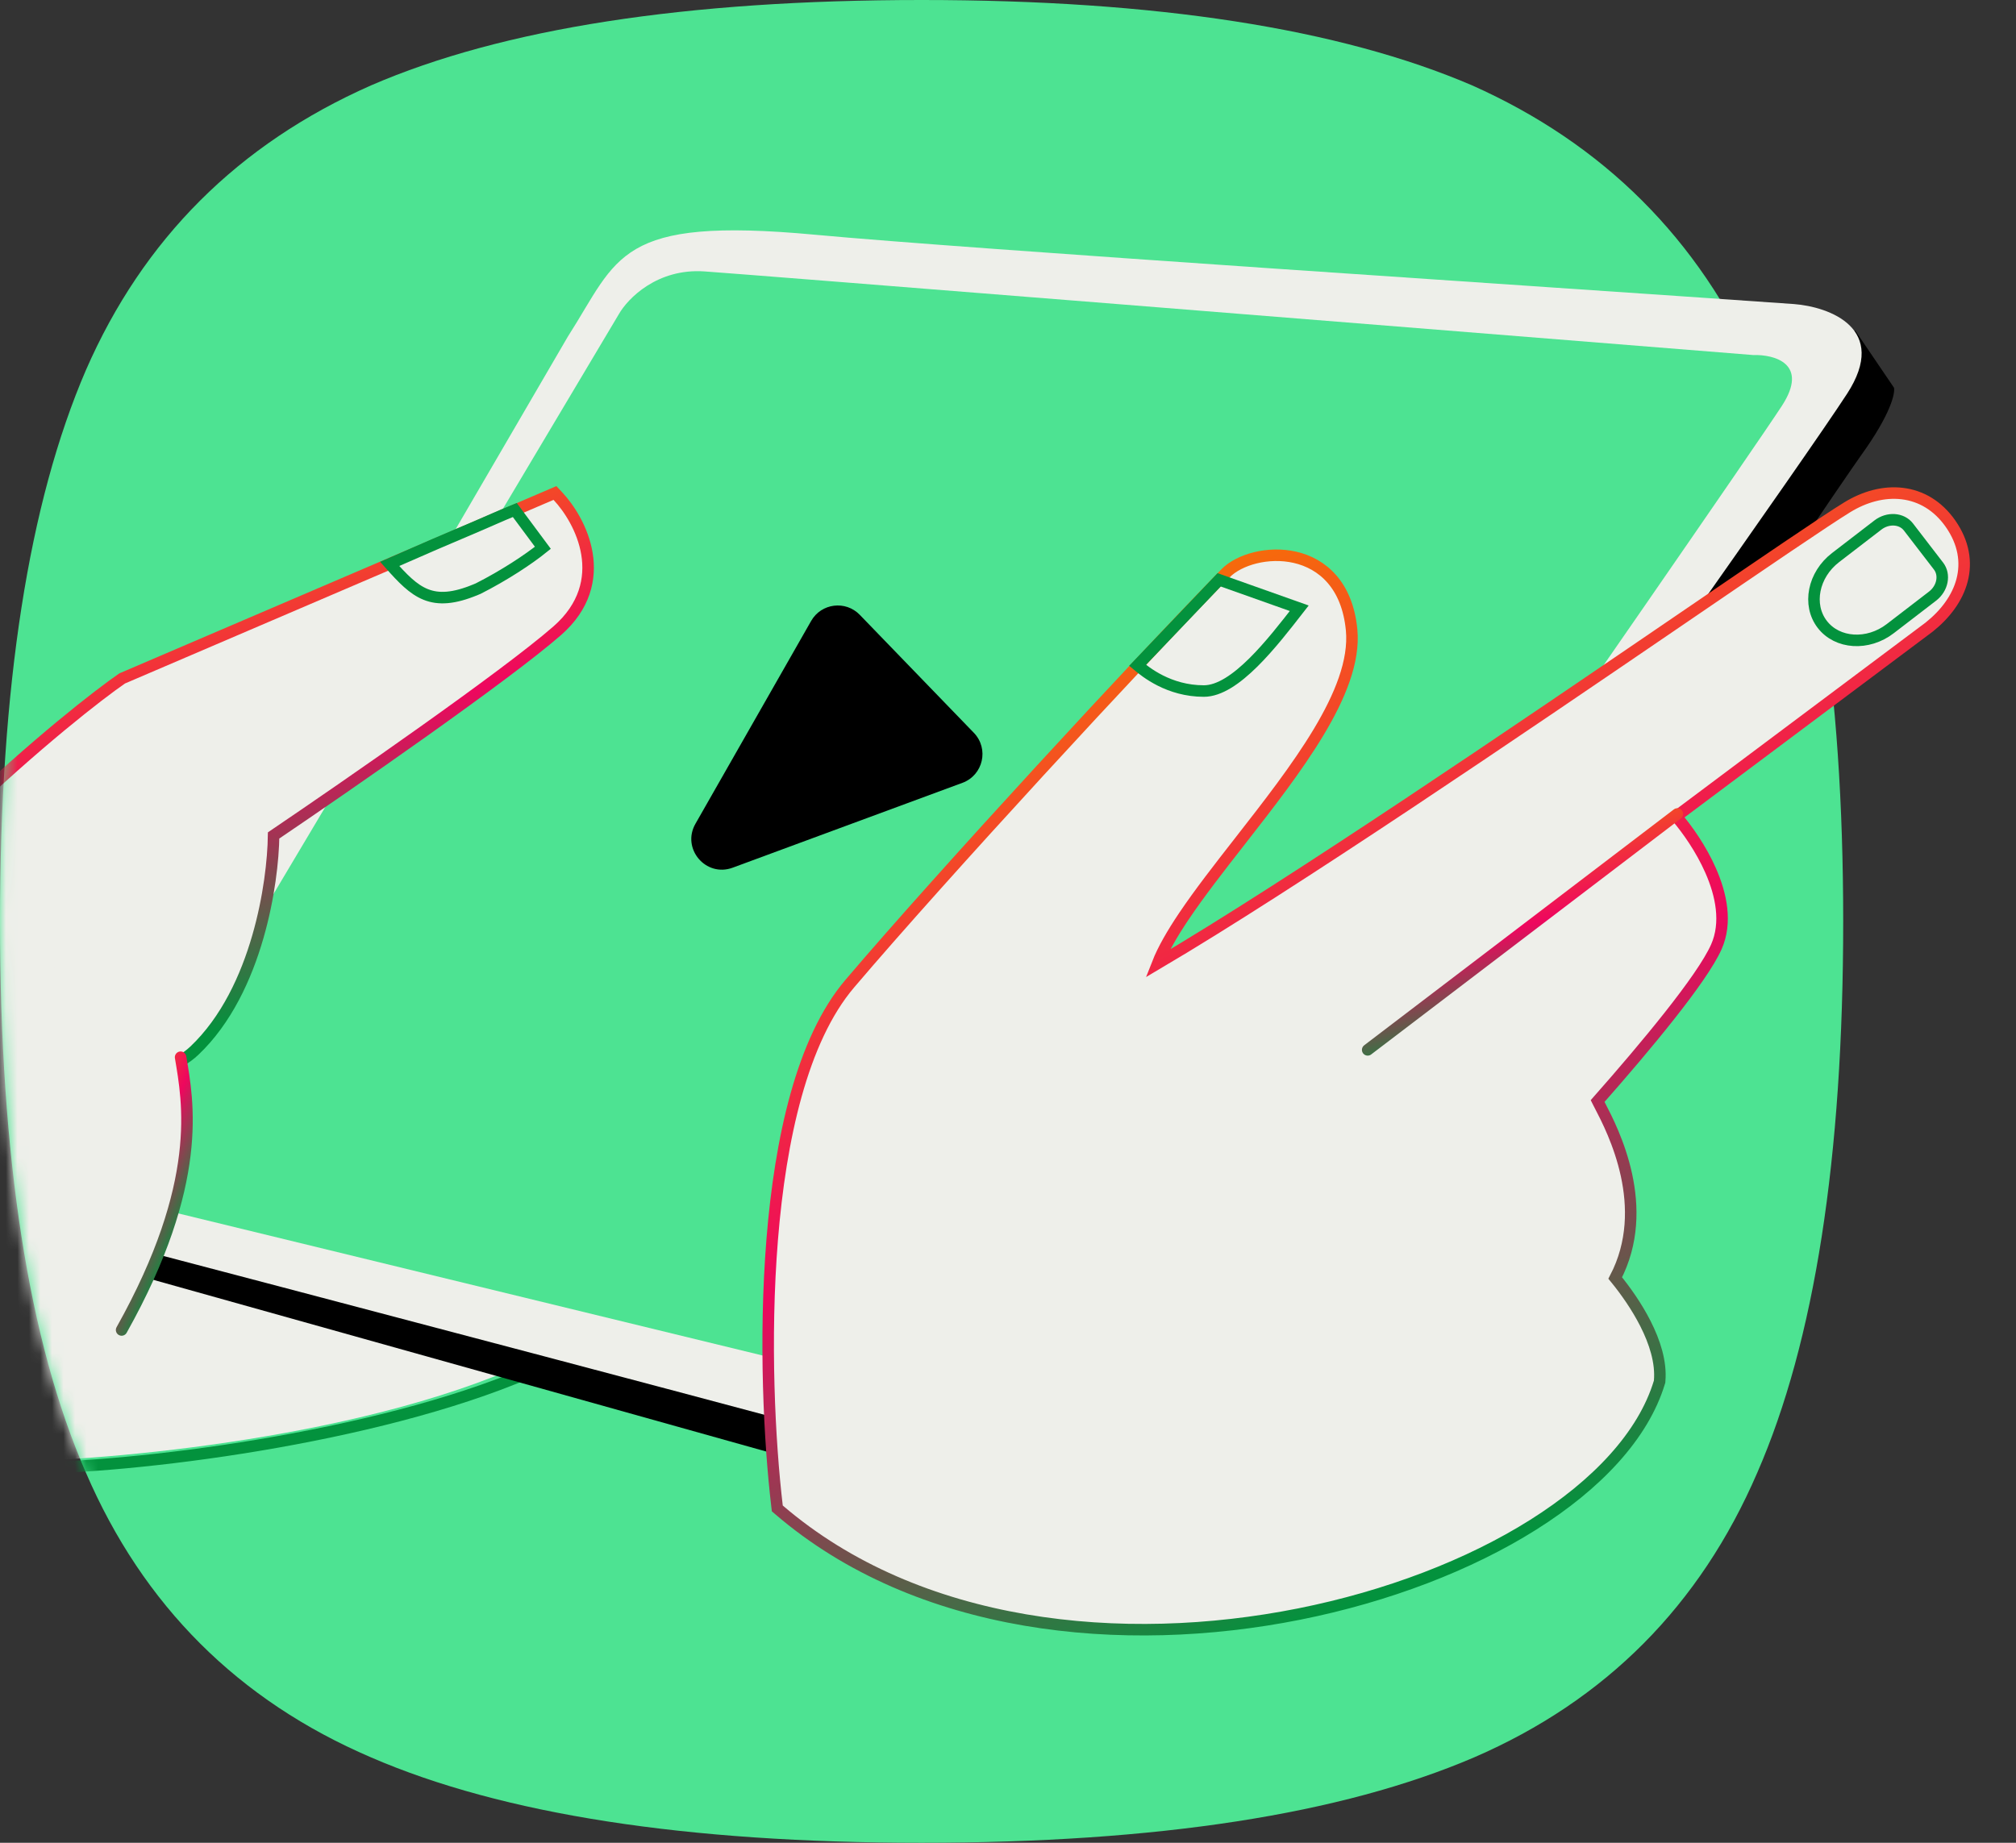 <?xml version="1.0" encoding="UTF-8"?> <svg xmlns="http://www.w3.org/2000/svg" width="175" height="160" viewBox="0 0 175 160" fill="none"><rect x="0" y="0" width="175" height="160" fill="#333333" stroke="none"/><g clip-path="url(#clip0_289_447)"><path d="M80 8.26497e-06C100.339 1.00431e-05 116.271 2.472 127.797 7.416C139.209 12.509 147.458 20.749 152.542 32.135C157.514 43.67 160 59.626 160 80C160 100.524 157.514 116.479 152.542 127.865C147.571 139.401 139.379 147.64 127.966 152.584C116.441 157.528 100.452 160 80 160C59.548 160 43.616 157.528 32.203 152.584C20.678 147.64 12.429 139.401 7.458 127.865C2.486 116.479 -1.00593e-05 100.524 -8.26497e-06 80C-6.48377e-06 59.626 2.486 43.67 7.458 32.135C12.429 20.749 20.678 12.509 32.203 7.416C43.616 2.472 59.548 6.477e-06 80 8.26497e-06Z" fill="#4DE392"></path><mask id="mask0_289_447" style="mask-type:alpha" maskUnits="userSpaceOnUse" x="0" y="0" width="179" height="160"><path d="M80 6.64766e-06C100.339 8.42575e-06 116.271 2.472 127.797 7.416C139.209 12.509 173.415 5.614 178.5 17C178.5 29.865 169.75 56.626 169.75 77C169.75 97.524 157.514 116.479 152.543 127.865C147.571 139.401 139.379 147.64 127.966 152.584C116.441 157.528 100.452 160 80 160C59.548 160 43.616 157.528 32.203 152.584C20.678 147.64 12.429 139.401 7.458 127.865C2.486 116.479 5.09759e-05 100.524 5.27702e-05 80C5.45514e-05 59.626 2.486 43.67 7.458 32.135C12.429 20.749 20.678 12.509 32.203 7.416C43.616 2.472 59.548 4.85969e-06 80 6.64766e-06Z" fill="#4DE392"></path></mask><g mask="url(#mask0_289_447)"><path d="M-17.044 89.394L1.917 127.476C11.517 127.476 32.478 124.916 45.919 119.156" stroke="url(#paint0_linear_289_447)" stroke-linecap="round"></path><path d="M49.819 116.192C36.501 124.127 12.402 126.571 2.307 126.866L7.845 99.544C27.386 101.788 63.138 108.258 49.819 116.192Z" fill="#EEEFEA"></path><path d="M164.407 33.661L161.042 28.702L3.594 108.4L72.489 127.704L102.597 126.819C121.193 99.19 159.023 43.047 161.573 39.505C164.124 35.963 164.525 34.133 164.407 33.661Z" fill="black"></path><path d="M4.302 106.452C26.795 112.356 72.701 124.446 76.385 125.58L126.86 81.835C136.483 68.315 156.649 39.86 160.333 34.193C164.017 28.525 158.798 26.636 155.729 26.4C133.059 24.806 84.297 21.639 70.717 20.378C53.538 18.784 53.715 22.326 49.287 29.234L4.302 106.452Z" fill="#EEEFEA"></path><path d="M53.715 27.285L11.741 97.774L9.793 103.973L68.769 118.318L126.683 75.812C135.007 63.828 152.258 38.939 154.666 35.255C157.075 31.571 154.017 30.768 152.187 30.827C123.555 28.525 65.263 23.849 61.154 23.566C57.045 23.283 54.483 25.927 53.715 27.285Z" fill="#4DE392"></path><path d="M70.412 53.913C71.291 52.373 73.402 52.108 74.634 53.383L84.536 63.627C85.871 65.008 85.347 67.304 83.546 67.969L63.599 75.338C61.27 76.199 59.138 73.683 60.367 71.527L70.412 53.913Z" fill="black"></path><path d="M167.453 54.454L167.459 54.449L167.465 54.444C168.859 53.334 169.911 51.942 170.318 50.385C170.729 48.811 170.466 47.12 169.319 45.475C168.213 43.889 166.73 43.045 165.124 42.854C163.531 42.663 161.858 43.119 160.349 44.046C158.472 45.198 153.08 48.878 146.029 53.69L146.025 53.693C131.669 63.491 112.233 76.729 100.48 83.665C100.962 82.436 101.763 81.048 102.782 79.534C104.138 77.519 105.845 75.331 107.62 73.057C107.624 73.052 107.628 73.046 107.632 73.041L107.632 73.041L107.644 73.026C110.059 69.933 112.594 66.685 114.463 63.571C116.324 60.469 117.587 57.402 117.327 54.689C117.141 52.763 116.52 51.318 115.623 50.283C114.726 49.248 113.582 48.655 112.406 48.387C111.234 48.12 110.024 48.173 108.968 48.433C107.92 48.692 106.98 49.165 106.376 49.783C98.754 57.582 81.85 75.903 73.765 85.407C71.681 87.857 70.177 91.243 69.106 95.078C68.034 98.918 67.386 103.243 67.033 107.603C66.327 116.322 66.798 125.228 67.451 130.774L67.474 130.968L67.622 131.095C79.696 141.465 97.434 143.2 112.769 140.143C120.445 138.612 127.555 135.875 133.095 132.386C138.623 128.905 142.649 124.636 144.047 120.013L144.062 119.964L144.066 119.912C144.212 118.271 143.64 116.513 142.832 114.921C142.081 113.44 141.101 112.055 140.21 110.964C141.815 107.894 141.765 104.7 141.189 102.033C140.596 99.285 139.435 97.055 138.9 96.025L138.897 96.02C138.805 95.843 138.736 95.711 138.69 95.616C138.687 95.61 138.685 95.605 138.682 95.599C140.799 93.201 143.042 90.573 144.913 88.204C146.81 85.803 148.362 83.621 148.988 82.214C149.924 80.108 149.416 77.684 148.497 75.594C147.669 73.708 146.469 72.005 145.507 70.884L167.453 54.454Z" fill="#EEEFEA" stroke="url(#paint1_linear_289_447)" stroke-linecap="round"></path><path d="M-16.869 88.879L-17.121 89.401L-16.567 89.573C-12.178 90.937 -5.257 92.663 1.253 93.409C4.506 93.781 7.677 93.911 10.386 93.621C13.079 93.332 15.4 92.619 16.867 91.23C19.65 88.593 21.366 84.867 22.387 81.322C23.368 77.919 23.723 74.636 23.751 72.537C30.211 68.166 43.866 58.706 48.377 54.759C50.783 52.653 51.307 50.232 50.95 48.076C50.599 45.954 49.405 44.114 48.412 43.059L48.172 42.804L47.851 42.942L10.659 58.882L10.613 58.901L10.572 58.929C8.656 60.247 3.157 64.492 -3.659 71.024C-10.512 77.592 -15.315 85.65 -16.869 88.879Z" fill="#EEEFEA" stroke="url(#paint2_linear_289_447)" stroke-linecap="round"></path><path d="M2.307 126.876L-16.409 89.089L12.981 82.011C14.398 84.491 16.913 91.894 15.637 101.67C14.362 111.446 6.144 122.508 2.307 126.876Z" fill="#EEEFEA"></path><path d="M15.677 91.794C16.317 95.635 17.726 102.675 10.557 115.476" stroke="url(#paint3_linear_289_447)" stroke-linecap="round"></path><path fill-rule="evenodd" clip-rule="evenodd" d="M158.182 54.21C159.487 55.908 162.142 56.076 164.082 54.584L167.755 51.76C168.628 51.088 168.862 49.914 168.275 49.15L166.969 47.453L165.664 45.756C165.077 44.992 163.882 44.916 163.009 45.588L159.336 48.413C157.396 49.904 156.877 52.513 158.182 54.21Z" fill="#EEEFEA" stroke="#03923D"></path><path fill-rule="evenodd" clip-rule="evenodd" d="M41.313 51.188L41.518 51.102C43.75 49.969 45.844 48.594 47.125 47.562L44.688 44.281C43.157 44.906 42.9 45.053 41.518 45.64C38.591 46.883 36.776 47.66 33.827 48.961C36.049 51.459 37.458 52.797 41.313 51.188Z" fill="#EEEFEA" stroke="#03923D"></path><path d="M145.604 70.674L118.723 91.155" stroke="url(#paint4_linear_289_447)" stroke-linecap="round"></path></g><path d="M112.781 52.812L105.828 50.344L98.75 57.766C99.422 58.328 101.454 60 104.5 60C107.219 60 110.448 55.812 112.781 52.812Z" stroke="#03923D"></path></g><defs><linearGradient id="paint0_linear_289_447" x1="25.706" y1="122.121" x2="17.422" y2="88.892" gradientUnits="userSpaceOnUse"><stop stop-color="#03923D"></stop><stop offset="0.496" stop-color="#EE075E"></stop><stop offset="1" stop-color="#F6690C"></stop></linearGradient><linearGradient id="paint1_linear_289_447" x1="138.165" y1="130.837" x2="105.523" y2="49.553" gradientUnits="userSpaceOnUse"><stop stop-color="#03923D"></stop><stop offset="0.496" stop-color="#EE075E"></stop><stop offset="1" stop-color="#F6690C"></stop></linearGradient><linearGradient id="paint2_linear_289_447" x1="29.815" y1="86.265" x2="17.024" y2="43.901" gradientUnits="userSpaceOnUse"><stop stop-color="#03923D"></stop><stop offset="0.496" stop-color="#EE075E"></stop><stop offset="1" stop-color="#F6690C"></stop></linearGradient><linearGradient id="paint3_linear_289_447" x1="14.024" y1="111.515" x2="4.405" y2="107.283" gradientUnits="userSpaceOnUse"><stop stop-color="#03923D"></stop><stop offset="0.496" stop-color="#EE075E"></stop><stop offset="1" stop-color="#F6690C"></stop></linearGradient><linearGradient id="paint4_linear_289_447" x1="137.281" y1="88.274" x2="131.929" y2="70.946" gradientUnits="userSpaceOnUse"><stop stop-color="#03923D"></stop><stop offset="0.496" stop-color="#EE075E"></stop><stop offset="1" stop-color="#F6690C"></stop></linearGradient><clipPath id="clip0_289_447"><rect width="175" height="160" fill="white"></rect></clipPath></defs></svg> 